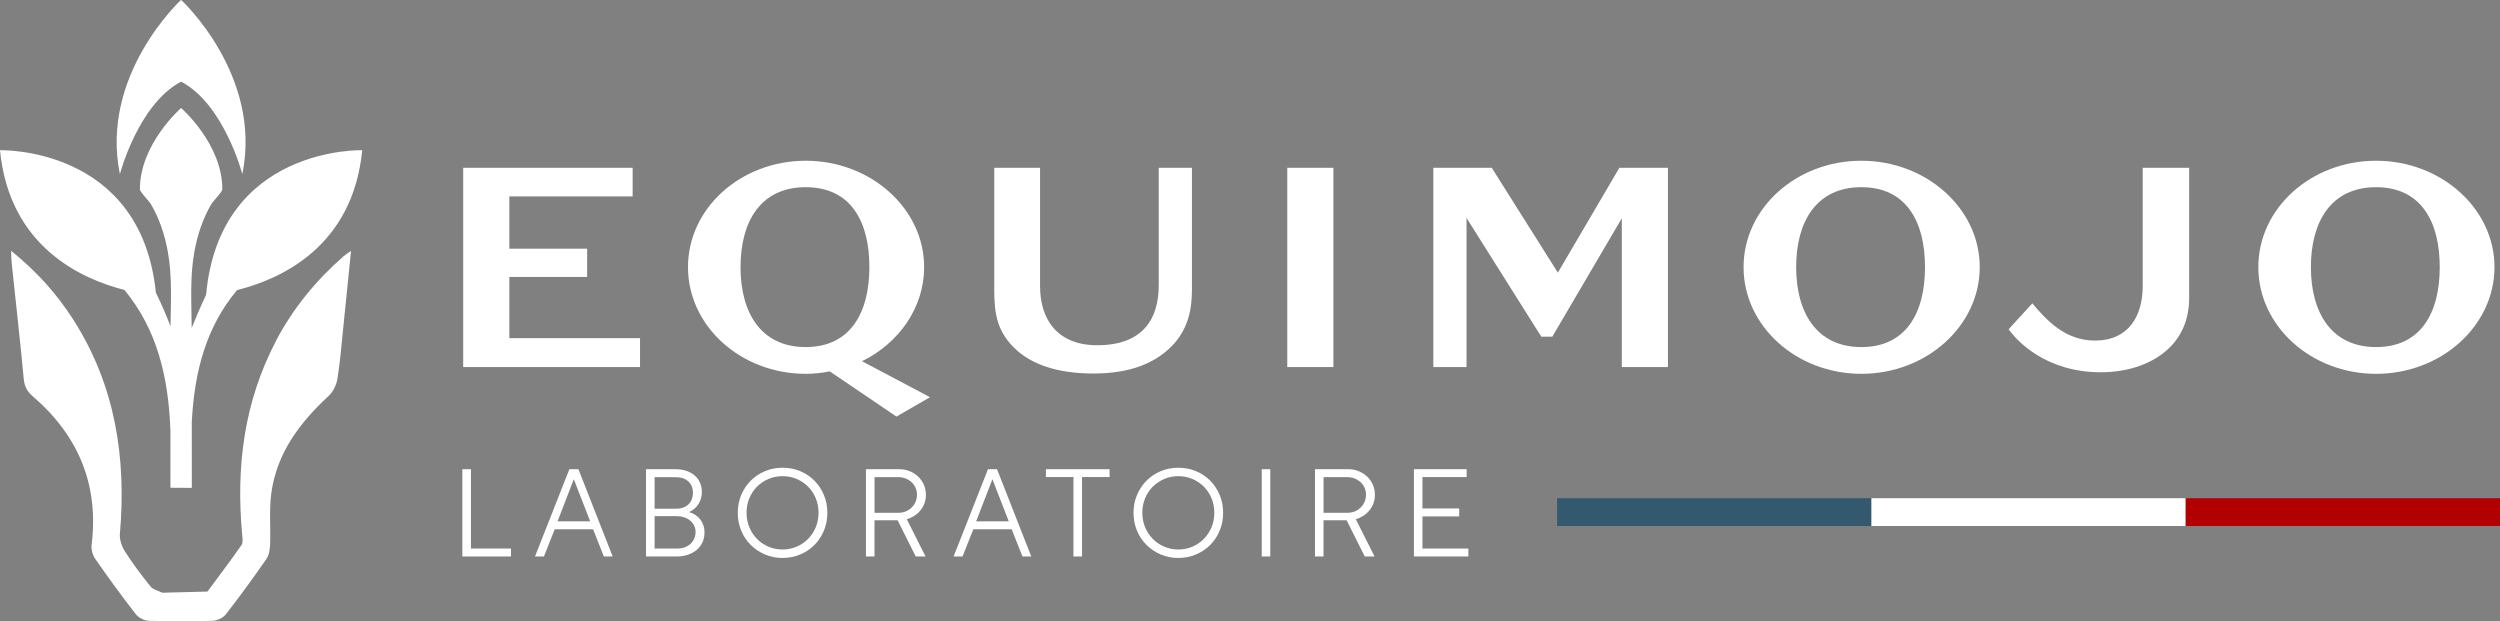 <?xml version="1.0" encoding="UTF-8"?> <svg xmlns="http://www.w3.org/2000/svg" id="Calque_1" viewBox="0 0 1072.97 266.66"><rect x="0" y="0" width="1072.97" height="266.66" fill="#808080" stroke="none"/><defs><style>.cls-1{fill:#b20000;}.cls-1,.cls-2,.cls-3{stroke-width:0px;}.cls-2{fill:#32596d;}.cls-3{fill:#fff;}</style></defs><path class="cls-3" d="M198.44,201.38h3.68v34.04h17.2v3.41h-20.88v-37.45Z"></path><path class="cls-3" d="M244.36,201.38h3.89l14.7,37.45h-3.78l-4.63-11.67h-16.46l-4.63,11.67h-3.83l14.75-37.45ZM253.3,223.75l-7.03-18.06-6.98,18.06h14.01Z"></path><path class="cls-3" d="M277.27,201.38h12.62c1.7,0,3.25.23,4.63.69,1.38.46,2.57,1.12,3.57,1.97.99.85,1.77,1.88,2.32,3.09.55,1.21.83,2.56.83,4.05,0,1.07-.15,2.05-.45,2.96-.3.91-.7,1.72-1.2,2.45-.5.73-1.07,1.36-1.73,1.89-.66.53-1.36.96-2.1,1.28.85.25,1.67.61,2.45,1.09.78.48,1.48,1.08,2.1,1.81.62.73,1.12,1.58,1.49,2.56.37.98.56,2.1.56,3.38,0,1.53-.29,2.92-.88,4.18-.59,1.26-1.4,2.33-2.45,3.22-1.05.89-2.3,1.58-3.76,2.08-1.46.5-3.07.75-4.85.75h-13.16v-37.45ZM290.27,218.32c1.17,0,2.2-.18,3.09-.53.89-.35,1.63-.83,2.24-1.44.6-.6,1.06-1.33,1.36-2.18.3-.85.45-1.76.45-2.72,0-1.95-.65-3.55-1.94-4.79-1.3-1.24-3.12-1.86-5.46-1.86h-9.06v13.53h9.32ZM290.75,235.42c1.14,0,2.18-.18,3.14-.53.96-.35,1.78-.85,2.48-1.49.69-.64,1.22-1.39,1.6-2.26.37-.87.56-1.8.56-2.8s-.21-1.96-.64-2.8c-.43-.83-1-1.55-1.73-2.16-.73-.6-1.6-1.07-2.61-1.38-1.01-.32-2.1-.48-3.28-.48h-9.32v13.9h9.8Z"></path><path class="cls-3" d="M343.43,202.21c2.34.98,4.38,2.34,6.1,4.07,1.72,1.74,3.08,3.78,4.07,6.13.99,2.34,1.49,4.9,1.49,7.67s-.5,5.34-1.49,7.7c-.99,2.36-2.35,4.4-4.07,6.13-1.72,1.72-3.76,3.08-6.1,4.07-2.34.99-4.87,1.49-7.56,1.49s-5.21-.5-7.54-1.49c-2.33-.99-4.36-2.35-6.1-4.07-1.74-1.72-3.11-3.76-4.1-6.13-.99-2.36-1.49-4.93-1.49-7.7s.5-5.33,1.49-7.67c.99-2.34,2.36-4.39,4.1-6.13s3.77-3.1,6.1-4.07c2.33-.98,4.84-1.46,7.54-1.46s5.22.49,7.56,1.46ZM329.84,205.56c-1.88.8-3.52,1.9-4.93,3.3s-2.5,3.06-3.3,4.98c-.8,1.92-1.2,3.99-1.2,6.23s.4,4.31,1.2,6.23c.8,1.92,1.9,3.59,3.3,5.01,1.4,1.42,3.04,2.53,4.93,3.33,1.88.8,3.89,1.2,6.02,1.2s4.14-.4,6.02-1.2c1.88-.8,3.52-1.91,4.93-3.33,1.4-1.42,2.5-3.09,3.3-5.01.8-1.92,1.2-4,1.2-6.23s-.4-4.31-1.2-6.23c-.8-1.92-1.9-3.58-3.3-4.98-1.4-1.4-3.04-2.5-4.93-3.3-1.88-.8-3.89-1.2-6.02-1.2s-4.14.4-6.02,1.2Z"></path><path class="cls-3" d="M371.66,238.83v-37.45h14.33c1.56,0,3.03.28,4.39.83,1.37.55,2.57,1.31,3.62,2.29,1.05.98,1.87,2.14,2.48,3.49.6,1.35.91,2.82.91,4.42,0,1.31-.21,2.53-.64,3.65-.43,1.12-1,2.12-1.73,3.01-.73.89-1.59,1.65-2.58,2.29-.99.64-2.08,1.14-3.25,1.49l8.04,15.98h-4.21l-7.78-15.55h-9.91v15.55h-3.68ZM385.72,220.08c1.03,0,2.01-.19,2.96-.56.94-.37,1.78-.91,2.5-1.6.73-.69,1.31-1.51,1.73-2.45.43-.94.64-2,.64-3.17,0-1.1-.21-2.11-.64-3.04-.43-.92-1-1.71-1.73-2.37-.73-.66-1.57-1.17-2.53-1.54-.96-.37-1.95-.56-2.98-.56h-10.33v15.29h10.39Z"></path><path class="cls-3" d="M424.02,201.38h3.89l14.7,37.45h-3.78l-4.63-11.67h-16.46l-4.63,11.67h-3.83l14.75-37.45ZM432.96,223.75l-7.03-18.06-6.98,18.06h14.01Z"></path><path class="cls-3" d="M460.71,204.74h-11.82v-3.36h27.33v3.36h-11.83v34.09h-3.68v-34.09Z"></path><path class="cls-3" d="M513.29,202.21c2.34.98,4.38,2.34,6.1,4.07,1.72,1.74,3.08,3.78,4.07,6.13.99,2.34,1.49,4.9,1.49,7.67s-.5,5.34-1.49,7.7c-.99,2.36-2.35,4.4-4.07,6.13-1.72,1.72-3.76,3.08-6.1,4.07-2.34.99-4.87,1.49-7.56,1.49s-5.21-.5-7.54-1.49c-2.33-.99-4.36-2.35-6.1-4.07-1.74-1.72-3.11-3.76-4.1-6.13-.99-2.36-1.49-4.93-1.49-7.7s.5-5.33,1.49-7.67c.99-2.34,2.36-4.39,4.1-6.13s3.77-3.1,6.1-4.07c2.33-.98,4.84-1.46,7.54-1.46s5.22.49,7.56,1.46ZM499.7,205.56c-1.88.8-3.52,1.9-4.93,3.3s-2.5,3.06-3.3,4.98c-.8,1.92-1.2,3.99-1.2,6.23s.4,4.31,1.2,6.23c.8,1.92,1.9,3.59,3.3,5.01,1.4,1.42,3.04,2.53,4.93,3.33,1.88.8,3.89,1.2,6.02,1.2s4.14-.4,6.02-1.2c1.88-.8,3.52-1.91,4.93-3.33,1.4-1.42,2.5-3.09,3.3-5.01.8-1.92,1.2-4,1.2-6.23s-.4-4.31-1.2-6.23c-.8-1.92-1.9-3.58-3.3-4.98-1.4-1.4-3.04-2.5-4.93-3.3-1.88-.8-3.89-1.2-6.02-1.2s-4.14.4-6.02,1.2Z"></path><path class="cls-3" d="M541.52,201.38h3.67v37.45h-3.67v-37.45Z"></path><path class="cls-3" d="M564.37,238.83v-37.45h14.33c1.56,0,3.03.28,4.39.83,1.37.55,2.57,1.31,3.62,2.29,1.05.98,1.87,2.14,2.48,3.49.6,1.35.91,2.82.91,4.42,0,1.31-.21,2.53-.64,3.65-.43,1.12-1,2.12-1.73,3.01-.73.89-1.59,1.65-2.58,2.29-1,.64-2.08,1.14-3.25,1.49l8.04,15.98h-4.21l-7.78-15.55h-9.91v15.55h-3.67ZM578.43,220.08c1.03,0,2.01-.19,2.96-.56.94-.37,1.78-.91,2.5-1.6.73-.69,1.3-1.51,1.73-2.45.43-.94.64-2,.64-3.17,0-1.1-.21-2.11-.64-3.04-.43-.92-1-1.71-1.73-2.37-.73-.66-1.57-1.17-2.53-1.54-.96-.37-1.95-.56-2.98-.56h-10.33v15.29h10.39Z"></path><path class="cls-3" d="M606.82,201.38h22.64v3.36h-18.96v13.48h15.77v3.41h-15.77v13.8h19.71v3.41h-23.38v-37.45Z"></path><path class="cls-3" d="M53.38,124.42c13.85,16.71,18.94,36.99,19.77,60.58,0,11.66,0,21.76-.01,24.34,0,0,.01,0,.02,0,.31,0,6.4.07,9.17.05,0-2.68-.01-14.88-.02-28.26,1.14-21.93,6.24-40.88,19.44-56.63,18.37-4.56,49.68-18.4,53.71-60.03,0,0-61.18-1.91-67.01,62.08-2.35,4.92-4.46,9.91-6.18,14.2-.08-10.97-.82-22.11,1.2-32.94,1.32-7.11,3.62-14.17,7.35-20.4.65-1.09,4.6-5.05,4.6-6.18,0-19.55-17.69-34.87-17.69-34.87,0,0-17.69,15.32-17.69,34.87,0,1.14,3.95,5.09,4.6,6.18,3.73,6.23,6.03,13.29,7.35,20.4,1.97,10.6,1.31,21.49,1.2,32.23-1.7-4.38-3.82-9.44-6.3-14.46C60.52,62.62,0,64.48,0,64.48c4,41.38,34.97,55.3,53.38,59.94Z"></path><path class="cls-3" d="M77.69,35.07s.03-.02.05-.03c.02,0,.03.02.05.03,18.37,9.67,26.22,39.65,26.22,39.65C112.7,32.17,77.78,0,77.78,0c0,0-.02.02-.05.07-.03-.04-.05-.07-.05-.07,0,0-34.92,32.17-26.22,74.72,0,0,7.85-29.97,26.22-39.65Z"></path><path class="cls-3" d="M118.53,146.19c-13.81,26.21-17.29,54.21-14.59,83.31.14,1.49.43,3.41-.31,4.46-4.71,6.75-9.7,13.31-14.59,19.93-6.19.16-12.39.32-18.58.48-.31,0-.67.08-.93-.04-1.68-.82-3.84-1.27-4.91-2.6-3.9-4.84-7.65-9.83-11-15.06-1.37-2.14-2.37-5.09-2.16-7.56,2.82-32.65-1.97-63.6-19.87-91.72-7.12-11.19-15.87-20.92-26.83-29.76.11,2.32.1,3.82.26,5.3,1.74,16.54,3.61,33.08,5.17,49.64.3,3.22,1.44,5.42,3.83,7.48,19.59,16.84,28.49,37.93,25.3,63.86-.23,1.9.43,4.33,1.53,5.92,5.6,8.04,11.37,15.97,17.37,23.7,1.19,1.54,3.66,2.85,5.59,2.91,9.17.3,18.36.29,27.52,0,1.94-.06,4.46-1.29,5.64-2.82,6.01-7.73,11.79-15.65,17.36-23.7,1.17-1.7,1.52-4.21,1.6-6.37.28-7.28-.46-14.68.51-21.85,2.33-17.2,12.16-30.24,24.57-41.73,1.93-1.78,3.38-4.74,3.8-7.36,1.2-7.36,1.77-14.82,2.54-22.24,1.1-10.62,2.16-21.24,3.31-32.68-1.52,1.08-2.41,1.6-3.18,2.27-11.82,10.35-21.64,22.29-28.98,36.22Z"></path><path class="cls-3" d="M198.8,157.54v-85.52h72.72v12.27h-52.92v22.44h33.39v12.14h-33.39v26.26h56.09v12.41h-75.88Z"></path><path class="cls-3" d="M356.11,159.39c-3.3.66-6.73,1.05-10.29,1.05-27.85,0-50.54-20.46-50.54-45.79s22.7-45.66,50.54-45.66,50.81,20.46,50.81,45.66c0,17.42-10.82,32.6-26.66,40.38l29.17,15.44-14.39,8.32-28.64-19.4ZM373.13,114.65c0-19.53-7.92-34.31-27.32-34.31s-27.98,14.78-27.98,34.31,8.71,34.31,27.98,34.31,27.32-14.91,27.32-34.31Z"></path><path class="cls-3" d="M497.32,72.02h14.25v52.13c0,8.71-1.58,17.95-9.9,25.6-6.34,5.81-16.1,10.56-32.33,10.56s-26.4-4.22-32.86-9.9c-8.71-7.78-9.76-15.97-9.76-26.26v-52.13h19.66v50.81c0,14.25,7.39,25.34,24.55,25.34,19.27,0,26.39-10.96,26.39-25.73v-50.41Z"></path><path class="cls-3" d="M552.48,157.54v-85.52h19.79v85.52h-19.79Z"></path><path class="cls-3" d="M696.06,157.54v-63.87l-29.82,50.81h-4.75l-32.07-50.94v64h-14.25v-85.52h25.07l28.37,45,26.4-45h20.85v85.52h-19.79Z"></path><path class="cls-3" d="M798.87,160.44c-27.85,0-50.55-20.46-50.55-45.79s22.7-45.66,50.55-45.66,50.81,20.46,50.81,45.66-22.83,45.79-50.81,45.79ZM826.19,114.65c0-19.4-7.92-34.31-27.32-34.31s-27.98,14.91-27.98,34.31,8.71,34.31,27.98,34.31,27.32-14.78,27.32-34.31Z"></path><path class="cls-3" d="M919.63,72.02h19.93v55.95c0,8.32-2.77,15.84-8.71,21.51-6.73,6.47-17.16,10.29-29.17,10.29-23.89,0-36.29-13.73-39.59-18.48l10.16-11.09c5.94,6.99,13.86,15.97,26.92,15.97,14.38,0,20.45-10.56,20.45-23.36v-50.81Z"></path><path class="cls-3" d="M1019.79,160.44c-27.85,0-50.54-20.46-50.54-45.79s22.7-45.66,50.54-45.66,50.81,20.46,50.81,45.66-22.83,45.79-50.81,45.79ZM1047.11,114.65c0-19.4-7.92-34.31-27.32-34.31s-27.98,14.91-27.98,34.31,8.71,34.31,27.98,34.31,27.32-14.78,27.32-34.31Z"></path><rect class="cls-2" x="668.3" y="213.83" width="134.89" height="11.93"></rect><rect class="cls-3" x="803.19" y="213.83" width="134.89" height="11.93"></rect><rect class="cls-1" x="938.08" y="213.83" width="134.89" height="11.93"></rect></svg> 